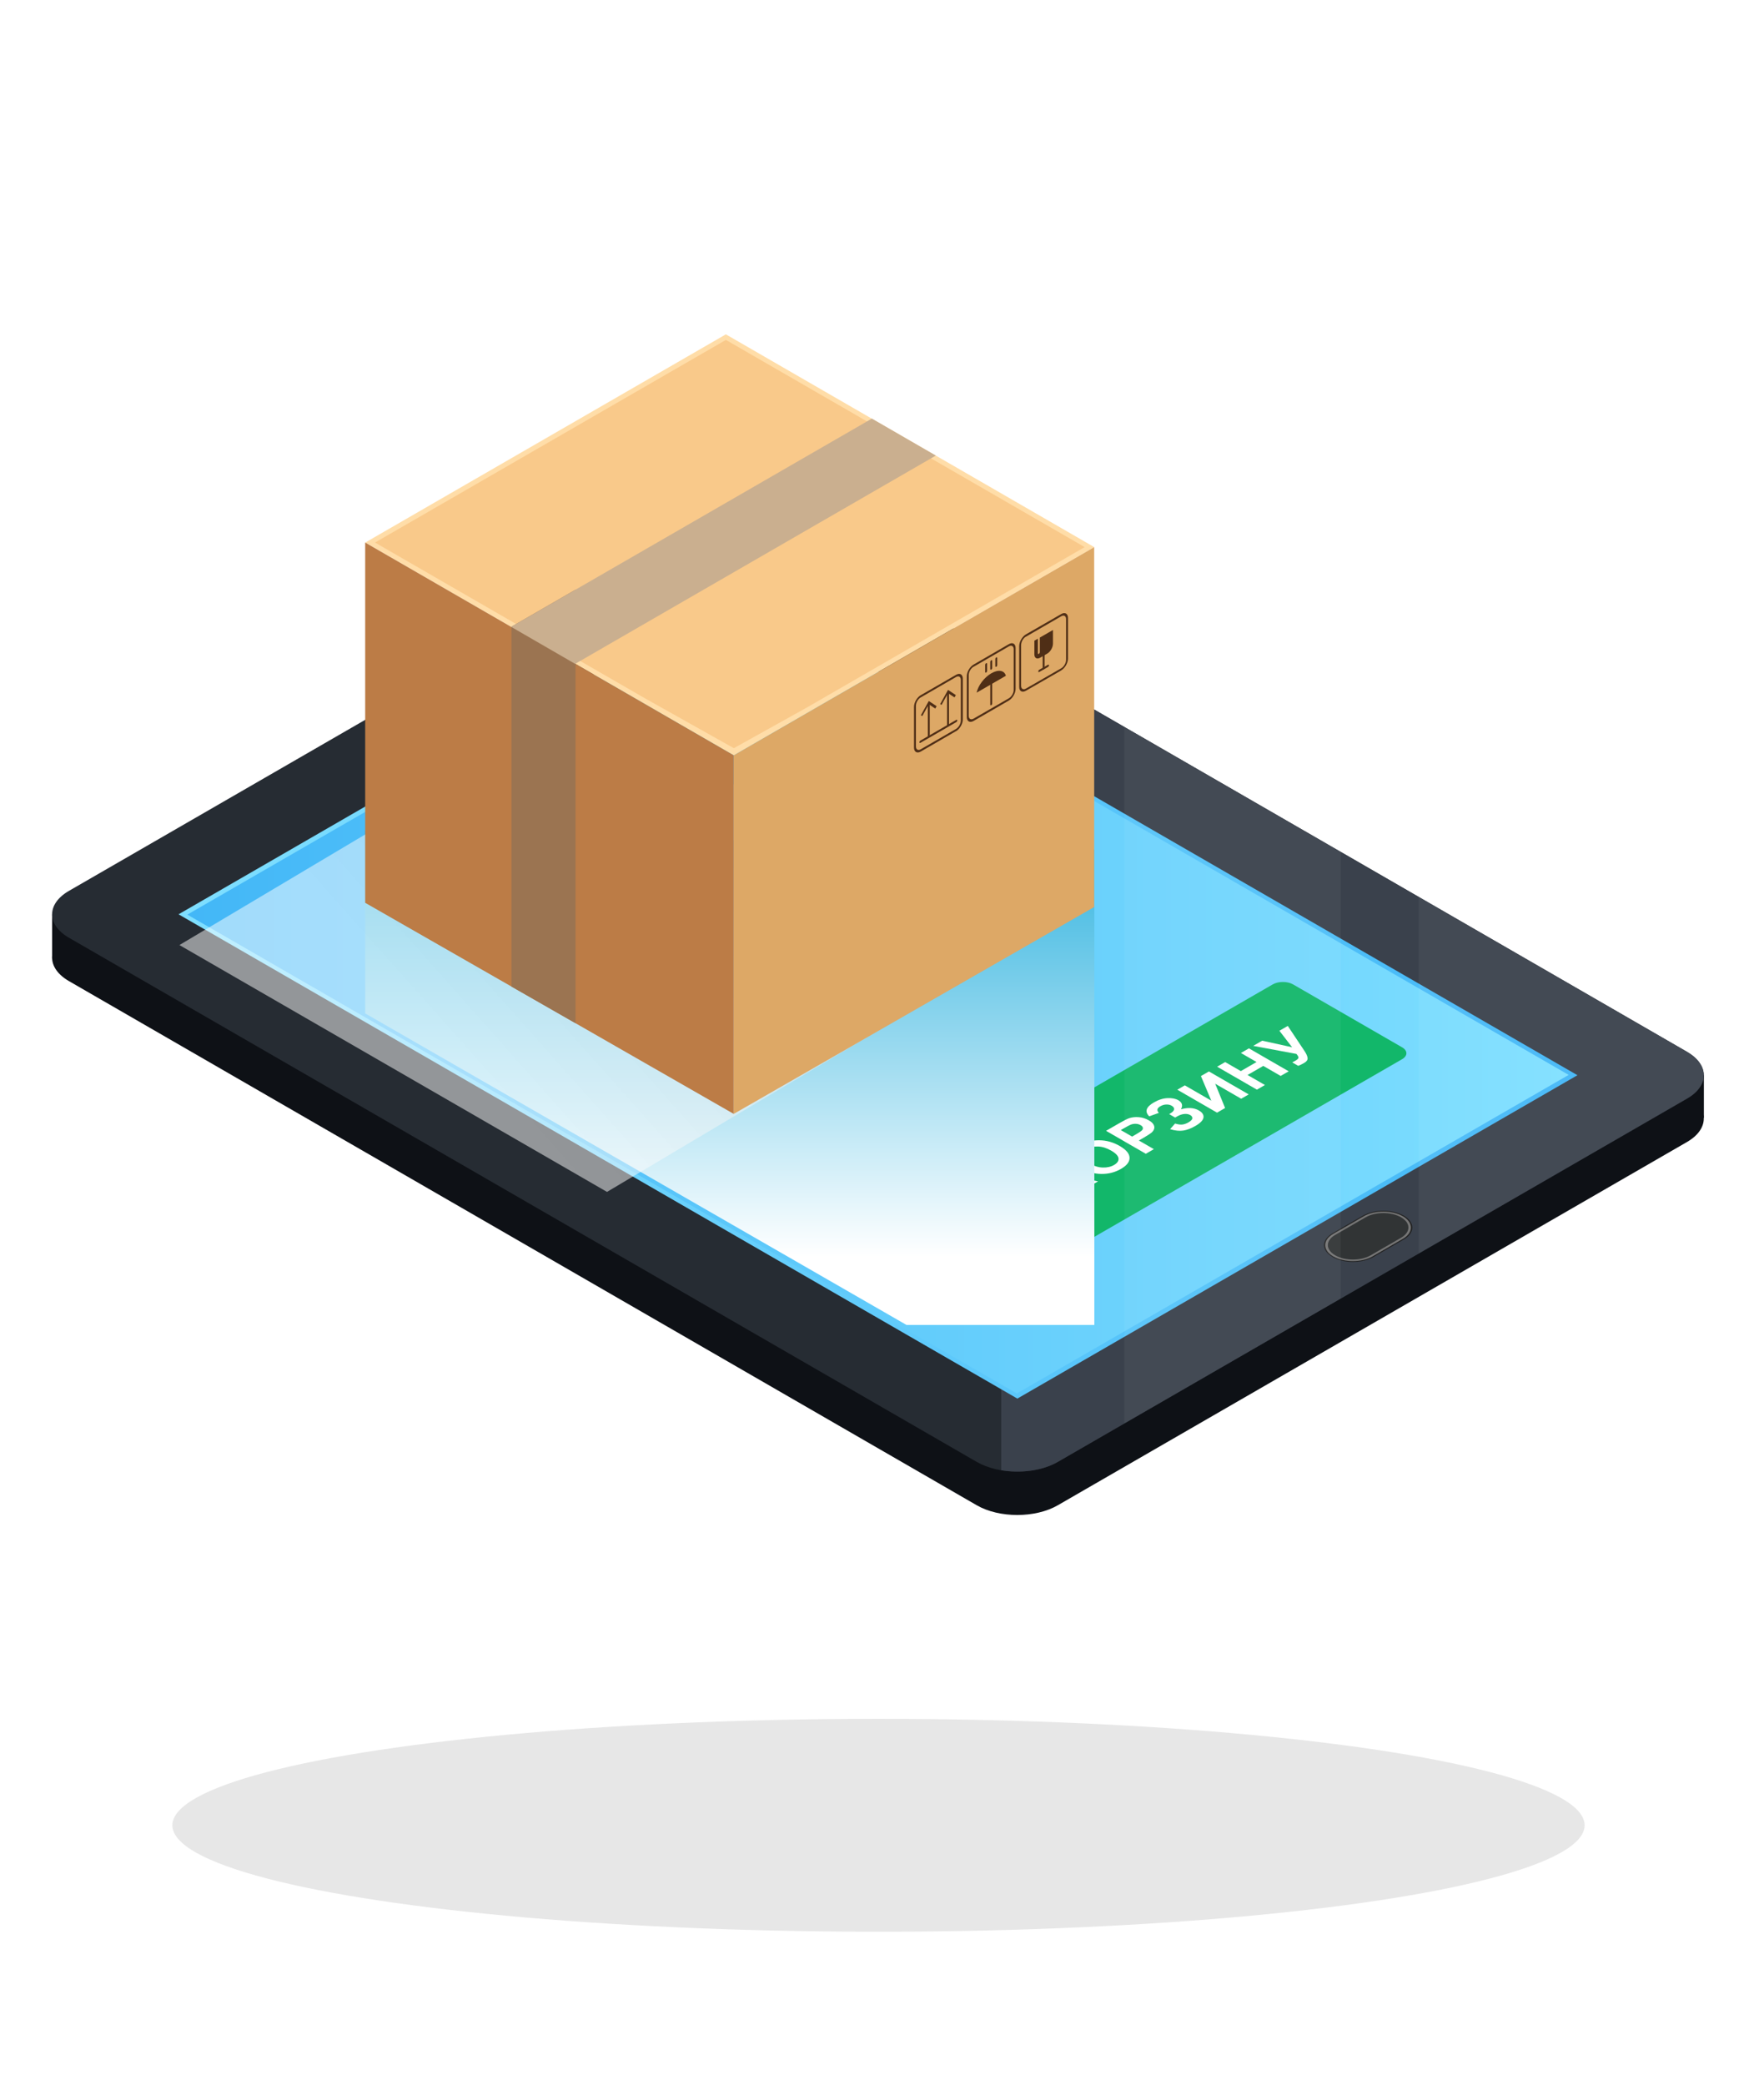 <?xml version="1.0" encoding="UTF-8"?> <svg xmlns="http://www.w3.org/2000/svg" width="220" height="260" viewBox="0 0 220 260" fill="none"> <g opacity="0.63" filter="url(#filter0_f_55_673)"> <ellipse cx="109.563" cy="227.647" rx="88.064" ry="13.278" fill="#D9D9D9"></ellipse> </g> <path d="M212.5 134.101H206.245V139.42H212.5V134.101Z" fill="#0E1116"></path> <path d="M10.992 114.031H6.5V119.549H10.992V114.031Z" fill="#0E1116"></path> <path d="M8.592 116.521C5.803 118.135 5.803 120.745 8.592 122.358L121.821 187.738C124.61 189.352 129.132 189.352 131.921 187.738L210.398 142.428C213.187 140.815 213.187 138.205 210.398 136.592L97.169 71.212C94.38 69.598 89.858 69.598 87.069 71.212L8.592 116.521Z" fill="#0E1116"></path> <path d="M8.592 111.113C5.803 112.727 5.803 115.336 8.592 116.95L121.821 182.329C124.61 183.943 129.132 183.943 131.921 182.329L210.398 137.02C213.187 135.406 213.187 132.797 210.398 131.183L97.169 65.803C94.38 64.19 89.858 64.19 87.069 65.803L8.592 111.113Z" fill="#262C33"></path> <path d="M210.398 131.183L128.524 83.911L124.869 81.8V183.365C126.064 183.565 127.319 183.585 128.524 183.425C129.769 183.256 130.955 182.887 131.921 182.33L210.398 137.02C213.187 135.416 213.187 132.797 210.398 131.193V131.183Z" fill="#3A414C"></path> <path d="M126.881 174.431L196.733 134.101L92.119 73.702L22.267 114.031L126.881 174.431Z" fill="url(#paint0_linear_55_673)"></path> <path d="M23.363 114.071L123.644 171.961L126.811 173.793L166.493 150.885L172.419 147.458L173.137 147.05L195.637 134.062L150.786 108.165L149.491 107.418L116.263 88.234L115.147 87.587L92.189 74.329L23.363 114.071Z" fill="url(#paint1_linear_55_673)"></path> <path d="M58.742 86.66C58.135 87.009 58.135 87.577 58.742 87.925C59.35 88.274 60.326 88.274 60.923 87.925C61.531 87.577 61.531 87.009 60.923 86.66C60.316 86.312 59.34 86.312 58.742 86.66Z" fill="#49505B"></path> <path d="M59.21 86.939C58.871 87.138 58.871 87.457 59.21 87.656C59.549 87.856 60.106 87.856 60.445 87.656C60.784 87.457 60.784 87.138 60.445 86.939C60.106 86.74 59.549 86.74 59.21 86.939Z" fill="#6D7889"></path> <path d="M50.953 91.153C50.345 91.501 50.345 92.069 50.953 92.417C51.561 92.766 52.537 92.766 53.144 92.417L57.507 89.897C58.114 89.549 58.114 88.981 57.507 88.632C56.899 88.284 55.923 88.284 55.316 88.632L50.953 91.153Z" fill="#49505B"></path> <path d="M51.581 92.059C51.839 92.208 52.258 92.208 52.517 92.059L56.879 89.539C57.138 89.389 57.138 89.15 56.879 88.991C56.62 88.842 56.202 88.842 55.943 88.991L51.581 91.511C51.322 91.66 51.322 91.899 51.581 92.049V92.059Z" fill="#6D7889"></path> <path d="M166.174 156.771C167.589 157.588 169.88 157.588 171.294 156.771L175.089 154.58C176.493 153.763 176.493 152.438 175.089 151.622C173.674 150.805 171.384 150.805 169.969 151.622L166.184 153.813C164.77 154.63 164.77 155.954 166.184 156.771H166.174Z" fill="#212121"></path> <path d="M166.294 156.702C167.638 157.478 169.83 157.478 171.174 156.702L174.959 154.51C176.304 153.733 176.304 152.468 174.959 151.691C173.615 150.915 171.423 150.915 170.079 151.691L166.284 153.883C164.939 154.66 164.939 155.925 166.284 156.702H166.294Z" fill="#757575"></path> <path d="M166.523 154.012C165.298 154.719 165.298 155.865 166.523 156.562C167.748 157.269 169.72 157.269 170.945 156.562L174.74 154.371C175.956 153.664 175.956 152.528 174.74 151.821C173.515 151.114 171.543 151.114 170.318 151.821L166.533 154.012H166.523Z" fill="#313435"></path> <path d="M174.87 130.625C175.577 131.034 175.577 131.691 174.87 132.099L123.594 161.702C122.887 162.11 121.751 162.11 121.044 161.702L107.448 153.853C106.741 153.444 106.741 152.787 107.448 152.379L158.724 122.777C159.431 122.368 160.567 122.368 161.274 122.777L174.87 130.625Z" fill="#12B76A"></path> <path d="M121.392 150.592L123.374 149.448C123.767 149.221 124.076 149.062 124.301 148.971C124.527 148.877 124.767 148.817 125.022 148.789C125.279 148.761 125.545 148.767 125.82 148.809C126.093 148.849 126.337 148.931 126.551 149.055C126.783 149.189 126.933 149.349 127.001 149.533C127.071 149.717 127.047 149.899 126.93 150.078C127.32 149.955 127.702 149.907 128.077 149.936C128.451 149.964 128.782 150.061 129.068 150.227C129.294 150.357 129.46 150.515 129.569 150.699C129.677 150.882 129.704 151.063 129.65 151.242C129.596 151.419 129.45 151.593 129.213 151.764C129.065 151.871 128.673 152.109 128.04 152.481L126.351 153.455L121.392 150.592ZM123.219 150.49L124.366 151.152L125.022 150.774C125.412 150.548 125.649 150.405 125.732 150.344C125.883 150.233 125.959 150.122 125.959 150.01C125.959 149.895 125.879 149.792 125.719 149.699C125.565 149.611 125.399 149.564 125.218 149.559C125.038 149.551 124.854 149.589 124.667 149.674C124.556 149.725 124.265 149.886 123.794 150.158L123.219 150.49ZM125.191 151.629L126.517 152.395L127.444 151.859C127.805 151.651 128.024 151.513 128.1 151.445C128.222 151.344 128.277 151.236 128.266 151.123C128.255 151.007 128.161 150.899 127.985 150.797C127.837 150.711 127.674 150.659 127.498 150.641C127.322 150.623 127.142 150.639 126.957 150.692C126.774 150.742 126.455 150.899 126 151.162L125.191 151.629ZM128.341 146.581L129.342 146.002L131.453 147.221C131.654 147.079 131.747 146.959 131.734 146.86C131.72 146.761 131.585 146.542 131.328 146.204C130.999 145.774 130.873 145.461 130.952 145.264C131.029 145.069 131.299 144.838 131.761 144.571C131.783 144.558 131.831 144.529 131.903 144.485L132.644 144.913L132.498 144.993C132.293 145.111 132.169 145.213 132.126 145.297C132.081 145.381 132.081 145.469 132.126 145.563C132.171 145.657 132.298 145.83 132.505 146.082C132.616 146.217 132.692 146.338 132.735 146.446C132.78 146.553 132.763 146.687 132.684 146.85C132.971 146.758 133.282 146.725 133.618 146.752C133.956 146.778 134.387 146.842 134.91 146.944L136.947 147.338L135.77 148.018L133.896 147.62C133.868 147.614 133.814 147.605 133.733 147.592C133.704 147.588 133.584 147.567 133.375 147.53C133.002 147.463 132.744 147.437 132.6 147.45C132.458 147.461 132.301 147.515 132.13 147.612L134.301 148.866L133.3 149.444L128.341 146.581ZM134.86 145.715C134.354 145.424 134.006 145.135 133.814 144.85C133.674 144.639 133.601 144.42 133.594 144.192C133.59 143.963 133.655 143.753 133.791 143.563C133.969 143.309 134.26 143.066 134.663 142.833C135.394 142.411 136.205 142.204 137.096 142.214C137.989 142.221 138.839 142.458 139.647 142.925C140.447 143.387 140.857 143.874 140.875 144.387C140.89 144.899 140.534 145.365 139.806 145.786C139.068 146.211 138.257 146.42 137.373 146.413C136.487 146.403 135.649 146.171 134.86 145.715ZM135.858 145.1C136.419 145.424 136.975 145.596 137.525 145.614C138.073 145.631 138.547 145.524 138.946 145.293C139.345 145.063 139.529 144.792 139.498 144.479C139.466 144.164 139.163 143.84 138.588 143.508C138.019 143.18 137.47 143.008 136.94 142.991C136.412 142.973 135.942 143.083 135.529 143.321C135.117 143.559 134.926 143.833 134.958 144.143C134.987 144.452 135.287 144.771 135.858 145.1ZM142.904 143.899L137.945 141.036L139.552 140.108C140.161 139.757 140.583 139.542 140.817 139.464C141.176 139.343 141.576 139.299 142.018 139.333C142.458 139.365 142.875 139.496 143.27 139.724C143.574 139.899 143.775 140.079 143.872 140.263C143.969 140.446 143.991 140.622 143.94 140.79C143.888 140.955 143.793 141.1 143.655 141.223C143.464 141.389 143.141 141.602 142.688 141.864L142.035 142.241L143.906 143.321L142.904 143.899ZM139.785 140.942L141.193 141.755L141.741 141.438C142.135 141.21 142.373 141.043 142.454 140.936C142.536 140.83 142.558 140.723 142.522 140.616C142.488 140.508 142.398 140.412 142.251 140.327C142.071 140.223 141.869 140.168 141.646 140.161C141.423 140.154 141.215 140.19 141.023 140.266C140.881 140.322 140.63 140.455 140.269 140.663L139.785 140.942ZM144.532 138.796L143.331 139.227C142.733 138.64 142.926 138.063 143.909 137.495C144.491 137.159 145.058 136.98 145.611 136.958C146.163 136.933 146.612 137.021 146.957 137.22C147.194 137.357 147.341 137.519 147.397 137.708C147.451 137.896 147.415 138.109 147.289 138.349C147.731 138.224 148.138 138.174 148.51 138.198C148.88 138.222 149.216 138.321 149.518 138.495C149.953 138.746 150.145 139.042 150.093 139.382C150.044 139.72 149.701 140.073 149.065 140.44C148.546 140.74 148.051 140.927 147.58 141.001C147.106 141.074 146.557 141.017 145.932 140.831L146.548 140.128C146.94 140.245 147.258 140.284 147.502 140.245C147.748 140.205 147.986 140.118 148.216 139.985C148.531 139.803 148.694 139.631 148.703 139.47C148.71 139.307 148.625 139.175 148.449 139.073C148.246 138.956 148 138.909 147.712 138.933C147.425 138.955 147.117 139.061 146.788 139.251L146.561 139.382L145.814 138.95L145.929 138.884C146.236 138.707 146.401 138.532 146.426 138.358C146.451 138.185 146.349 138.033 146.122 137.901C145.941 137.797 145.722 137.748 145.465 137.753C145.21 137.757 144.96 137.83 144.714 137.972C144.295 138.214 144.234 138.489 144.532 138.796ZM146.829 135.907L147.766 135.366L151.068 137.273L149.775 134.206L150.773 133.63L155.733 136.493L154.796 137.034L151.558 135.165L152.789 138.192L151.788 138.77L146.829 135.907ZM156.758 135.902L151.798 133.038L152.8 132.46L154.752 133.587L156.714 132.454L154.762 131.328L155.763 130.75L160.723 133.613L159.721 134.191L157.553 132.939L155.591 134.072L157.759 135.323L156.758 135.902ZM156.298 130.441L157.417 129.794L161.149 130.613L159.562 128.556L160.608 127.953L162.702 131.095C162.927 131.436 163.052 131.723 163.077 131.956C163.1 132.188 162.961 132.391 162.661 132.564C162.366 132.734 162.115 132.857 161.91 132.931L161.166 132.501C161.317 132.425 161.45 132.353 161.565 132.287C161.797 132.152 161.921 132.033 161.937 131.927C161.953 131.819 161.867 131.658 161.68 131.443L156.298 130.441Z" fill="white"></path> <path style="mix-blend-mode:multiply" d="M136.483 165.247H113.056L45.545 126.392V103.583L136.483 105.954V165.247Z" fill="url(#paint2_linear_55_673)"></path> <g style="mix-blend-mode:multiply" opacity="0.5"> <path style="mix-blend-mode:multiply" d="M22.377 117.866L75.704 148.654L126.831 118.235L73.503 87.427L22.377 117.866Z" fill="url(#paint3_linear_55_673)"></path> </g> <path opacity="0.05" d="M210.398 131.183L176.942 111.86V156.323L210.398 137C213.187 135.396 213.187 132.777 210.398 131.173V131.183Z" fill="white"></path> <path opacity="0.05" d="M167.22 106.252L140.238 90.674V177.519L167.22 161.951V106.252Z" fill="white"></path> <path d="M116.711 56.819L108.733 52.217L90.526 41.699L45.555 67.666L63.792 78.204L71.74 82.796L91.512 94.21L136.463 68.244H136.483L116.711 56.819Z" fill="#FFDDA8"></path> <path d="M90.526 42.397L46.77 67.666L71.222 81.78L80.376 87.059L91.522 93.314L100.675 88.214L135.277 68.234L90.536 42.397H90.526Z" fill="#F9C98A"></path> <path d="M91.502 94.2V138.922L71.78 127.617L63.792 123.045L45.545 112.597V67.666L63.792 78.204L71.78 82.806L91.502 94.2Z" fill="#BC7C46"></path> <path d="M91.512 94.21V138.922L136.463 113.125V68.244L91.512 94.21Z" fill="#DDA866"></path> <path d="M115.954 91.83L115.715 91.979V87.796L115.954 87.656V91.83Z" fill="#4F2E16"></path> <path d="M116.811 88.075L116.642 88.373L115.835 87.836L115.028 89.3L114.849 89.21L115.835 87.427L116.811 88.075Z" fill="#4F2E16"></path> <path d="M118.355 90.445L118.116 90.585V86.411L118.355 86.272V90.445Z" fill="#4F2E16"></path> <path d="M119.211 86.69L119.042 86.979L118.235 86.451L117.429 87.915L117.249 87.826L118.235 86.043L119.211 86.69Z" fill="#4F2E16"></path> <path d="M119.271 90.057L114.789 92.647C114.719 92.686 114.669 92.647 114.669 92.577C114.669 92.507 114.719 92.407 114.789 92.368L119.271 89.778C119.331 89.738 119.391 89.778 119.391 89.848C119.391 89.917 119.341 90.017 119.271 90.057Z" fill="#4F2E16"></path> <path d="M119.241 91.182L114.839 93.732C114.371 94.001 113.992 93.782 113.992 93.244V88.154C113.992 87.617 114.371 86.959 114.839 86.7L119.241 84.16C119.709 83.891 120.078 84.11 120.078 84.648V89.738C120.078 90.276 119.699 90.923 119.241 91.192V91.182ZM114.829 86.979C114.5 87.168 114.231 87.636 114.231 88.015V93.105C114.231 93.483 114.5 93.642 114.829 93.453L119.231 90.913C119.56 90.724 119.829 90.256 119.829 89.877V84.788C119.829 84.409 119.56 84.25 119.231 84.439L114.819 86.989L114.829 86.979Z" fill="#4F2E16"></path> <path d="M123.624 87.955C123.554 87.995 123.504 87.955 123.504 87.885V84.24C123.504 84.16 123.554 84.071 123.624 84.031C123.694 83.991 123.743 84.031 123.743 84.1V87.746C123.743 87.816 123.694 87.915 123.624 87.955Z" fill="#4F2E16"></path> <path d="M125.825 87.368L121.423 89.917C120.954 90.186 120.576 89.967 120.576 89.429V84.34C120.576 83.802 120.954 83.154 121.423 82.885L125.825 80.335C126.283 80.067 126.662 80.286 126.662 80.823V85.913C126.662 86.451 126.283 87.099 125.825 87.368ZM121.413 83.154C121.084 83.344 120.815 83.812 120.815 84.19V89.28C120.815 89.658 121.084 89.818 121.423 89.629L125.825 87.089C126.154 86.899 126.423 86.431 126.423 86.053V80.963C126.423 80.585 126.154 80.425 125.825 80.614L121.413 83.164V83.154Z" fill="#4F2E16"></path> <path d="M125.447 84.28C125.277 83.612 124.53 83.453 123.624 83.981C122.727 84.499 121.98 85.515 121.801 86.391L125.437 84.29L125.447 84.28Z" fill="#4F2E16"></path> <path d="M122.986 83.881C122.916 83.921 122.867 83.881 122.867 83.812V82.925C122.867 82.846 122.916 82.756 122.986 82.716C123.056 82.676 123.106 82.716 123.106 82.786V83.672C123.106 83.752 123.056 83.841 122.986 83.881Z" fill="#4F2E16"></path> <path d="M123.624 83.513C123.554 83.553 123.504 83.513 123.504 83.443V82.557C123.504 82.477 123.554 82.387 123.624 82.347C123.693 82.308 123.743 82.347 123.743 82.417V83.304C123.743 83.383 123.693 83.473 123.624 83.513Z" fill="#4F2E16"></path> <path d="M124.251 83.154C124.191 83.194 124.132 83.154 124.132 83.085V82.198C124.132 82.118 124.181 82.029 124.251 81.989C124.321 81.949 124.371 81.989 124.371 82.059V82.955C124.371 83.025 124.321 83.124 124.251 83.164V83.154Z" fill="#4F2E16"></path> <path d="M132.359 83.612L127.947 86.152C127.479 86.421 127.1 86.202 127.11 85.664V80.575C127.11 80.037 127.489 79.389 127.947 79.12L132.359 76.58C132.817 76.311 133.196 76.531 133.196 77.058V82.148C133.196 82.676 132.817 83.334 132.359 83.603V83.612ZM127.947 79.399C127.618 79.588 127.349 80.057 127.349 80.445V85.535C127.349 85.913 127.618 86.073 127.947 85.883L132.359 83.344C132.688 83.154 132.957 82.686 132.957 82.298V77.208C132.957 76.829 132.688 76.67 132.359 76.859L127.947 79.409V79.399Z" fill="#4F2E16"></path> <path d="M130.158 83.493C130.088 83.533 130.038 83.493 130.038 83.423V79.778C130.038 79.698 130.088 79.608 130.158 79.569C130.228 79.529 130.277 79.569 130.277 79.638V83.284C130.277 83.364 130.218 83.453 130.158 83.493Z" fill="#4F2E16"></path> <path d="M130.706 83.184L129.61 83.812C129.55 83.852 129.49 83.812 129.49 83.742C129.49 83.672 129.55 83.573 129.61 83.533L130.706 82.905C130.775 82.865 130.825 82.905 130.825 82.975C130.825 83.045 130.775 83.144 130.706 83.184Z" fill="#4F2E16"></path> <path d="M131.323 78.573V80.276C131.323 80.734 131.004 81.292 130.606 81.521L129.72 82.029C129.321 82.258 129.002 82.069 129.002 81.61V79.907L129.441 79.658V81.481C129.441 81.561 129.49 81.591 129.56 81.551C129.62 81.511 129.68 81.421 129.68 81.341V79.519L131.323 78.573Z" fill="#4F2E16"></path> <path d="M71.78 73.543V127.617L63.792 123.045V78.154L71.78 73.543Z" fill="#9B7451"></path> <path d="M116.711 56.819L71.78 82.766L71.73 82.796L63.792 78.204V78.154L71.78 73.543L108.733 52.208L116.711 56.819Z" fill="#CAAF8F"></path> <defs> <filter id="filter0_f_55_673" x="9.3" y="202.17" width="200.527" height="50.956" filterUnits="userSpaceOnUse" color-interpolation-filters="sRGB"> <feFlood flood-opacity="0" result="BackgroundImageFix"></feFlood> <feBlend mode="normal" in="SourceGraphic" in2="BackgroundImageFix" result="shape"></feBlend> <feGaussianBlur stdDeviation="6.1" result="effect1_foregroundBlur_55_673"></feGaussianBlur> </filter> <linearGradient id="paint0_linear_55_673" x1="196.733" y1="124.061" x2="22.267" y2="124.061" gradientUnits="userSpaceOnUse"> <stop stop-color="#43B7F7"></stop> <stop offset="1" stop-color="#7FDFFF"></stop> </linearGradient> <linearGradient id="paint1_linear_55_673" x1="195.627" y1="124.061" x2="23.363" y2="124.061" gradientUnits="userSpaceOnUse"> <stop stop-color="#7FDFFF"></stop> <stop offset="1" stop-color="#43B7F7"></stop> </linearGradient> <linearGradient id="paint2_linear_55_673" x1="91.014" y1="156.761" x2="91.014" y2="105.396" gradientUnits="userSpaceOnUse"> <stop stop-color="white"></stop> <stop offset="1" stop-color="#36B5E0"></stop> </linearGradient> <linearGradient id="paint3_linear_55_673" x1="58.523" y1="132.358" x2="100.356" y2="95.127" gradientUnits="userSpaceOnUse"> <stop stop-color="white"></stop> <stop offset="1" stop-color="#E0E0E0"></stop> </linearGradient> </defs> </svg> 